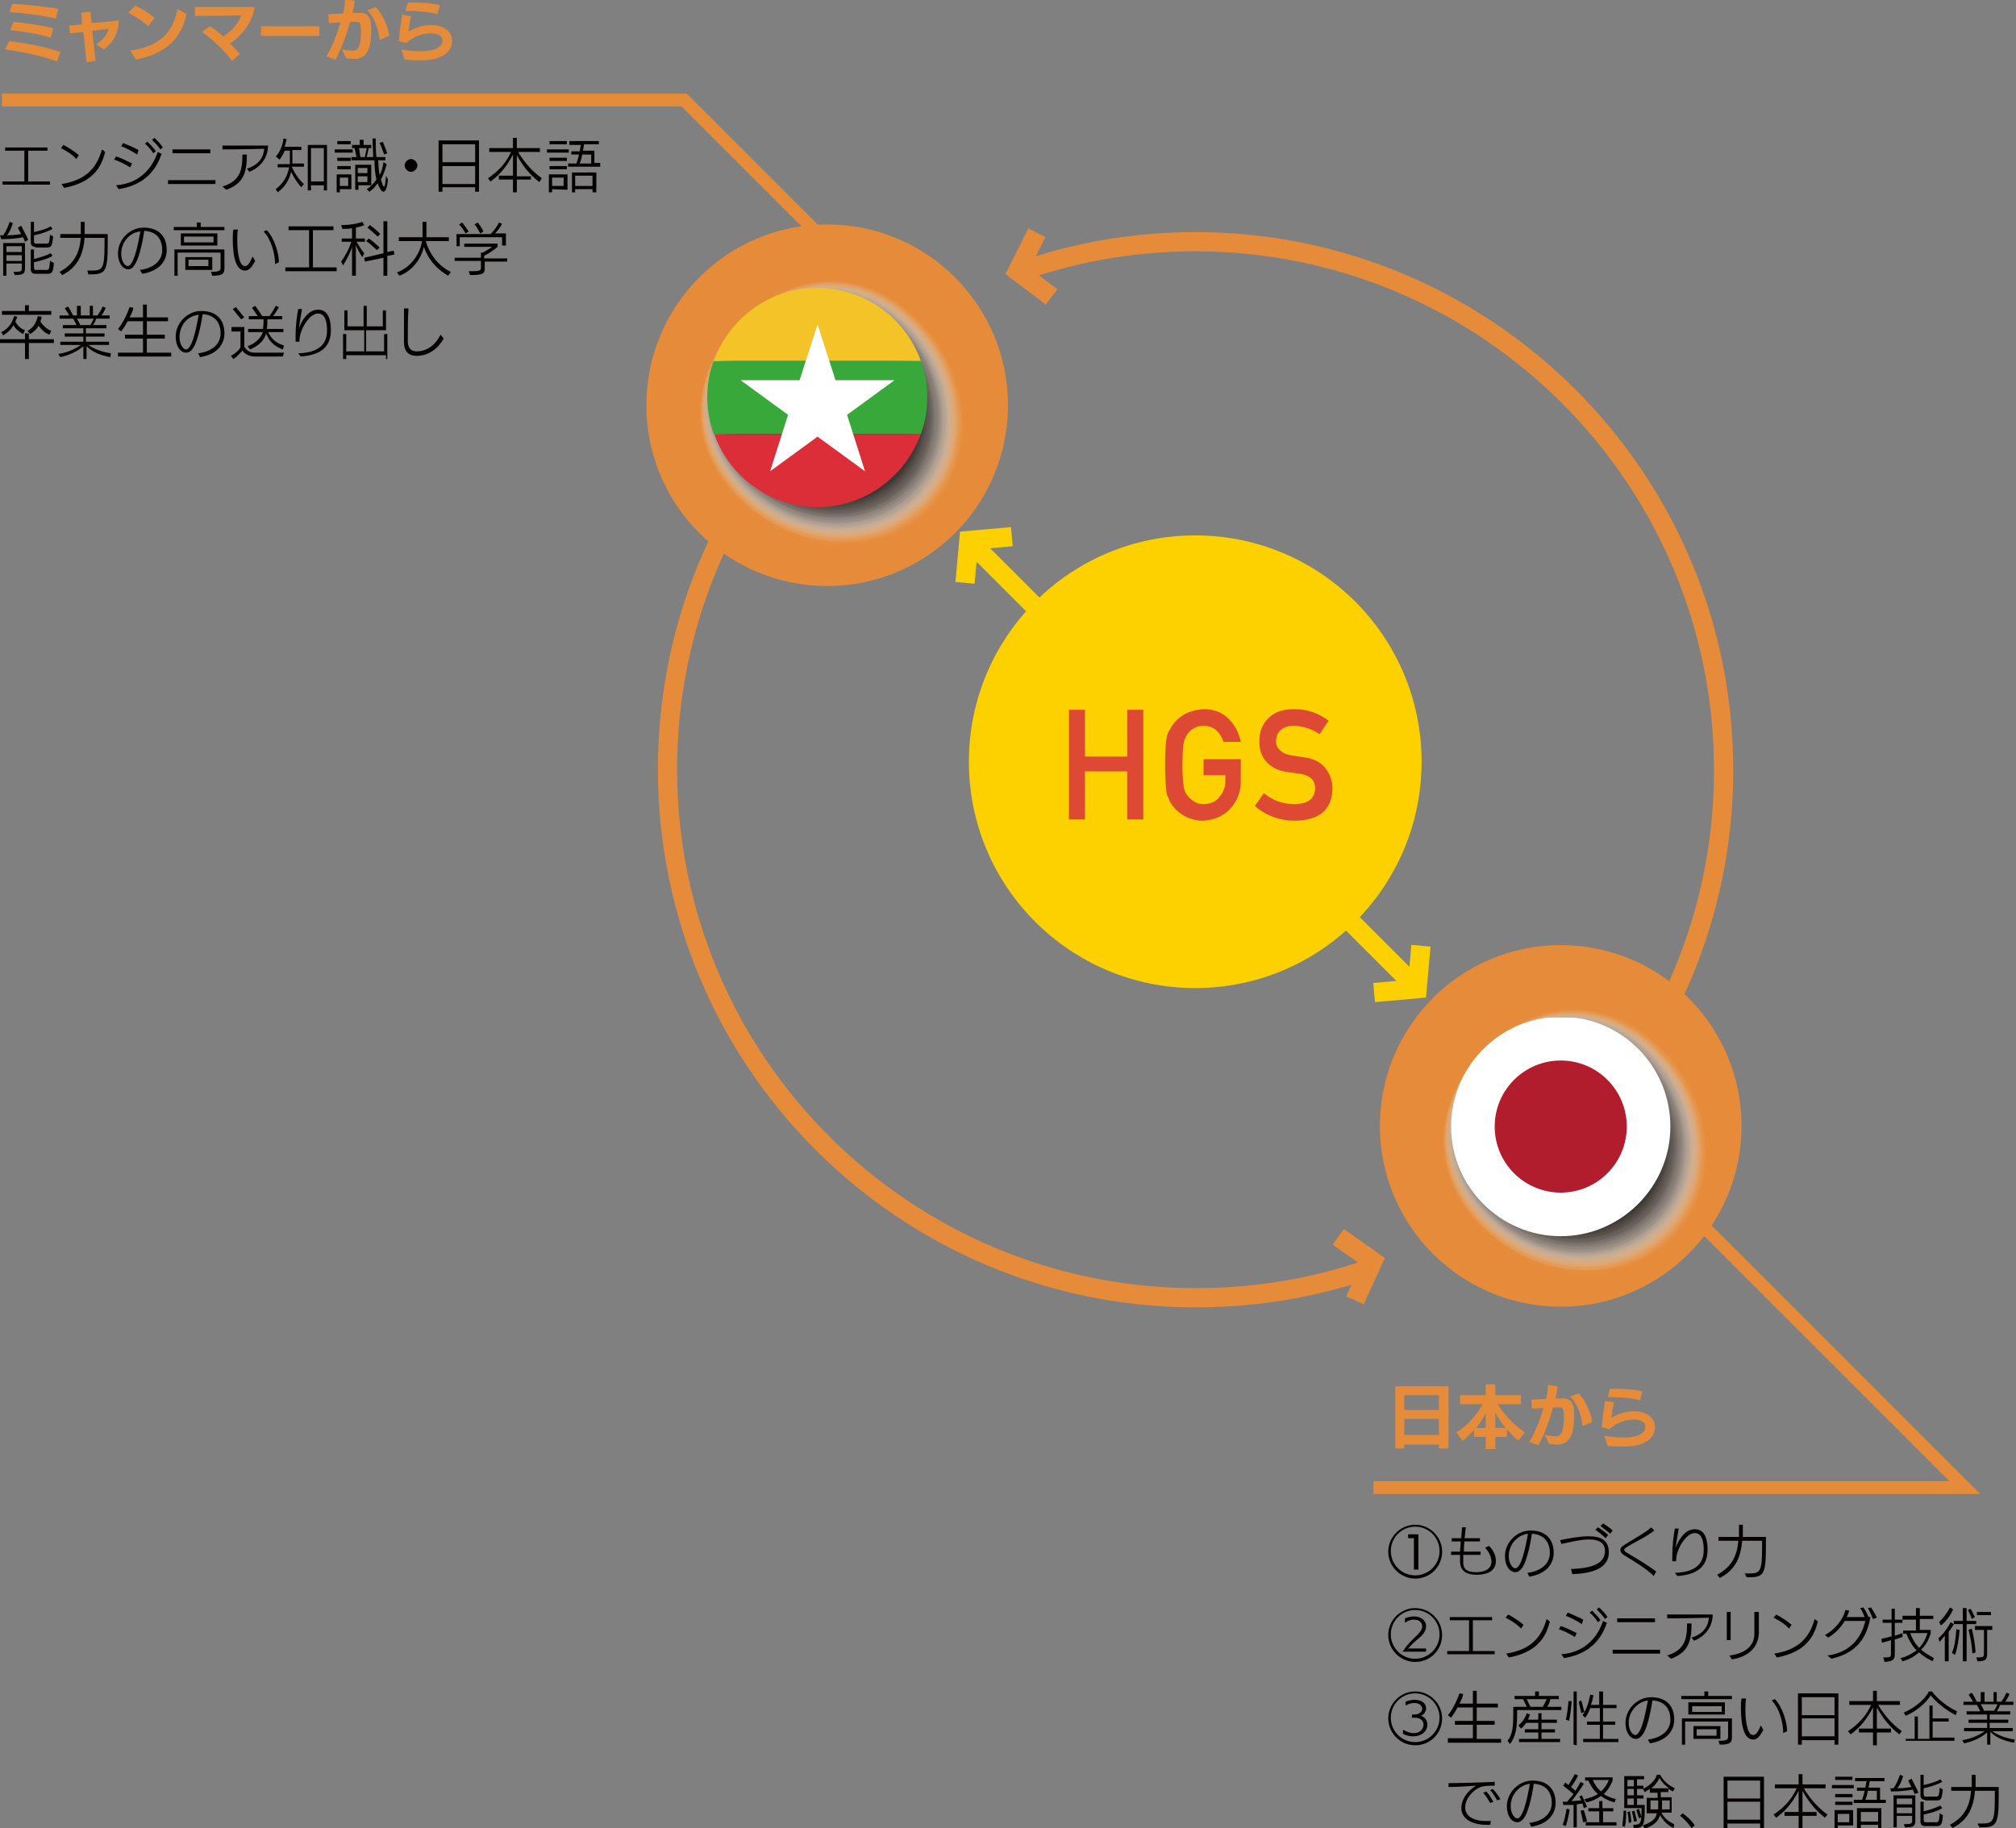 <svg xmlns="http://www.w3.org/2000/svg" xmlns:xlink="http://www.w3.org/1999/xlink" x="0px"
	 y="0px" viewBox="0 0 314.4 285.1" style="enable-background:new 0 0 314.4 285.1;" xml:space="preserve">
<rect x="0" y="0" width="314.4" height="285.1" fill="#808080" stroke="none"/>
<style type="text/css">
	.st0{fill:#E58B39;}
	.st1{fill:#040000;}
	.st2{fill:none;stroke:#E58B39;stroke-width:2;stroke-miterlimit:10;}
	.st3{fill:none;stroke:#FDD000;stroke-width:3;}
	.st4{fill:#FDD000;}
	.st5{fill:none;stroke:#E58B39;stroke-width:3;}
	.st6{fill:#DE4934;}
	.st7{opacity:0;fill:#FFFFFF;}
	.st8{opacity:3.225806e-02;fill:#F6F5F5;}
	.st9{opacity:6.451613e-02;fill:#EBE9E8;}
	.st10{opacity:9.677419e-02;fill:#E1DEDC;}
	.st11{opacity:0.129;fill:#D6D3D0;}
	.st12{opacity:0.161;fill:#CCC8C5;}
	.st13{opacity:0.194;fill:#C2BDBA;}
	.st14{opacity:0.226;fill:#B8B3AF;}
	.st15{opacity:0.258;fill:#AFA8A4;}
	.st16{opacity:0.29;fill:#A59E9A;}
	.st17{opacity:0.323;fill:#9C9590;}
	.st18{opacity:0.355;fill:#938B86;}
	.st19{opacity:0.387;fill:#8A827D;}
	.st20{opacity:0.419;fill:#827974;}
	.st21{opacity:0.452;fill:#79716B;}
	.st22{opacity:0.484;fill:#716863;}
	.st23{opacity:0.516;fill:#69605B;}
	.st24{opacity:0.548;fill:#615953;}
	.st25{opacity:0.581;fill:#59514C;}
	.st26{opacity:0.613;fill:#514A45;}
	.st27{opacity:0.645;fill:#4A433F;}
	.st28{opacity:0.677;fill:#433C38;}
	.st29{opacity:0.71;fill:#3C3632;}
	.st30{opacity:0.742;fill:#35302D;}
	.st31{opacity:0.774;fill:#2E2A27;}
	.st32{opacity:0.806;fill:#282421;}
	.st33{opacity:0.839;fill:#211F1C;}
	.st34{opacity:0.871;fill:#1A1917;}
	.st35{opacity:0.903;fill:#141412;}
	.st36{opacity:0.935;fill:#0E0D0C;}
	.st37{opacity:0.968;fill:#080606;}
	.st38{fill:#FFFFFF;}
	.st39{fill:#B11D2D;}
	.st40{fill:#DB2E38;}
	.st41{fill:#39A83A;}
	.st42{fill:#F3C327;}
</style>
<g>
	<path class="st0" d="M224.4,225.9v-0.6H219v0.6h-1.4v-9.7h8.3v9.7H224.4z M224.4,217.6H219v2.3h5.4V217.6z M224.4,221.3H219v2.5
		h5.4V221.3z"/>
	<path class="st0" d="M236.8,224.7c-0.6-0.5-1.2-1.1-1.8-1.8v1.2h-1.8v1.9h-1.5v-1.9h-1.8v-1.1c-0.6,0.6-1.1,1.2-1.8,1.7l-1-1.3
		c1.7-1,3.3-2.8,4.1-4.4h-3.5v-1.4h4v-1.7h1.5v1.7h4v1.4h-3.6c0.9,1.6,2.7,3.4,4.2,4.4L236.8,224.7z M231.7,220.4
		c-0.4,0.8-0.9,1.6-1.5,2.3h1.5V220.4z M234.8,222.7c-0.6-0.7-1.2-1.6-1.6-2.4v2.4H234.8z"/>
	<path class="st0" d="M240.9,223.8c0.6,0.1,1.2,0.2,1.8,0.2c0.6,0,1.2-0.5,1.2-3c0-1-0.1-1.5-0.6-1.5c-0.4,0-0.8,0-1.1,0
		c-0.6,2.2-1.5,4.6-2.3,5.9l-1.4-0.5c0.9-1.5,1.7-3.5,2.2-5.3c-0.6,0-1.3,0.1-1.8,0.1l-0.1-1.4c0.6,0,1.5-0.1,2.3-0.1
		c0.2-0.8,0.3-1.5,0.3-2.2l1.5,0.2c0,0.6-0.2,1.2-0.3,1.9c0.4,0,0.8,0,1.2,0c1.7,0,1.7,1.6,1.7,2.7c0,1.8-0.2,4.5-2.6,4.5
		c-0.4,0-0.9-0.1-1.3-0.1L240.9,223.8z M246.8,222.4c-0.2-1.8-0.8-3.4-1.9-4.6l1.3-0.5c1,1.1,1.9,2.8,2.1,4.5L246.8,222.4z"/>
	<path class="st0" d="M250.2,223.9c1,0.2,2,0.3,3.1,0.3c1,0,3.3-0.2,3.3-1.7c0-0.8-0.9-1.1-1.8-1.1c-2,0-3.4,1.1-3.8,1.5l-1.2-0.3
		c0.1-1.3,0.3-2.8,0.5-4.1l1.4,0.2c-0.2,0.9-0.3,1.7-0.4,2.4c0.6-0.3,1.9-1,3.5-1c1.6,0,3.3,0.7,3.3,2.5c0,1.9-1.9,3-4.7,3
		c-0.9,0-1.8,0-2.7-0.1L250.2,223.9z M255.8,218.4c-1.6-0.4-3.4-0.5-5.1-0.5l0.4-1.3c1.7,0,3.4,0,5,0.4L255.8,218.4z"/>
	<path class="st1" d="M220.7,246.2c-2.3,0-4.2-1.9-4.2-4.2s1.9-4.2,4.2-4.2s4.2,1.9,4.2,4.2S223.1,246.2,220.7,246.2z M220.7,238.1
		c-2.1,0-3.8,1.7-3.8,3.8s1.7,3.8,3.8,3.8s3.8-1.7,3.8-3.8S222.8,238.1,220.7,238.1z M220.5,244.8v-4.9h-0.9v-0.6h1.6v5.5H220.5z"/>
	<path class="st1" d="M228.2,242.7c0,0.3,0,0.6,0,1c0,1.1,0.7,1.5,2,1.5c0.6,0,2.4-0.1,2.4-1.7c0-0.2-0.1-1.2-1-2.1l0.6-0.3
		c0.6,0.5,1.1,1.5,1.1,2.3c0,2-2,2.2-3,2.2c-2.1,0-2.6-1-2.6-2.1c0-0.3,0-0.7,0-1h-1.4v-0.5h1.4c0-0.5,0.1-1,0.1-1.6h-1.4l0-0.5h1.5
		c0-0.6,0.1-1.2,0.1-1.7l0.6,0c-0.1,0.6-0.1,1.2-0.2,1.7h2.4v0.5h-2.4c-0.1,0.6-0.1,1.1-0.1,1.6h2.6l0,0.5H228.2z"/>
	<path class="st1" d="M238.2,245.3c1.8-0.2,3.5-1.2,3.5-3.1c0-1.8-1-2.9-2.8-3c-0.4,2.7-1,4.6-1.5,5.3c-0.3,0.4-0.6,0.7-1.1,0.7
		c-0.8,0-1.6-0.9-1.6-2.5c0-2.1,1.8-4,4-4c2.2,0,3.6,1.2,3.6,3.5c0,1.4-0.8,3.2-3.8,3.7L238.2,245.3z M235.3,242.7
		c0,1.3,0.7,1.9,1,1.9c1.2,0,1.9-5.2,2-5.4C236.7,239.4,235.3,240.8,235.3,242.7z"/>
	<path class="st1" d="M245,244.7c3.4-0.1,5.3-0.9,5.3-2.8c0-1.5-1.3-1.8-2.5-1.8c-1.3,0-2.9,0.4-4.3,0.7l-0.2-0.6
		c1.5-0.3,3-0.6,4.5-0.6c1.7,0,3.1,0.5,3.1,2.5c0,2.3-2.2,3.3-5.7,3.4L245,244.7z M250.4,239.9c-0.4-0.4-1.1-1-1.6-1.3l0.4-0.4
		c0.5,0.3,1.2,0.8,1.6,1.2L250.4,239.9z M251.1,239.2c-0.4-0.4-1-0.8-1.5-1.2l0.4-0.4c0.5,0.3,1.1,0.7,1.5,1.1L251.1,239.2z"/>
	<path class="st1" d="M257.9,245.8c-1.3-1.3-3.1-2.3-4.7-3.3c-0.3-0.2-0.5-0.5-0.5-0.7c0-0.3,0.1-0.5,0.4-0.7
		c0.4-0.3,1.3-0.8,2.1-1.3c0.8-0.5,1.7-1,2.3-1.6l0.5,0.5c-0.8,0.6-1.6,1.1-2.4,1.5c-2,1.1-2.3,1.3-2.3,1.5c0,0.1,0.1,0.3,0.3,0.4
		c2.4,1.4,3.6,2.2,4.7,3L257.9,245.8z"/>
	<path class="st1" d="M261.2,245.3c4.3-0.1,4.5-2.5,4.5-3.6c0-1.1-0.2-2.6-1.4-2.6c-1.4,0-2.9,2.6-2.9,4.2c0,0.1,0,0.1,0,0.2l-0.6,0
		c0-0.3,0-0.6,0-1c0-1.4,0.2-3.1,0.4-4.1l0.6,0c-0.2,1.2-0.4,2.4-0.5,3c0.5-1.3,1.5-2.9,3-2.9c1.8,0,2,2,2,3.2c0,3-2.1,3.9-4.7,4.1
		L261.2,245.3z"/>
	<path class="st1" d="M272.1,245.4c0.2,0,0.5,0,0.7,0c1.7,0,2-0.3,2-4v-1.1h-3.1c-0.2,2.3-0.9,4.5-3.5,5.8l-0.4-0.5
		c2.4-1.3,3.1-3.1,3.3-5.3H268v-0.6h3.2c0-0.2,0-0.5,0-0.7c0,0,0-0.9,0-1.2h0.6c0,0.3,0,1.2,0,1.2c0,0.3,0,0.5,0,0.7h3.6v1.5
		c0,4.6-0.4,4.8-3,4.8L272.1,245.4z"/>
	<path class="st1" d="M220.7,259.2c-2.3,0-4.2-1.9-4.2-4.2s1.9-4.2,4.2-4.2s4.2,1.9,4.2,4.2S223.1,259.2,220.7,259.2z M220.7,251.1
		c-2.1,0-3.8,1.7-3.8,3.8s1.7,3.8,3.8,3.8s3.8-1.7,3.8-3.8S222.8,251.1,220.7,251.1z M218.7,257.7c0.3-0.6,1-1.4,1.7-2.1
		c0.4-0.4,0.9-0.8,1.2-1.3c0.1-0.2,0.2-0.4,0.2-0.6c0-0.6-0.4-1.1-1.3-1.1c-0.4,0-0.9,0.1-1.4,0.5v-0.7c0.5-0.2,1-0.3,1.4-0.3
		c1.2,0,1.9,0.7,1.9,1.5c0,0.9-0.6,1.5-1.6,2.3c-0.4,0.3-0.9,0.9-1.2,1.2l2.8,0v0.5H218.7z"/>
	<path class="st1" d="M225.7,258v-0.5l3.4,0v-4.8l-3,0v-0.5h6.6v0.5l-3,0v4.8l3.4,0v0.5H225.7z"/>
	<path class="st1" d="M237.2,254c-0.6-0.7-1.6-1.3-2.4-1.7l0.4-0.5c0.6,0.3,1.7,1,2.4,1.6L237.2,254z M234.9,257.9
		c3.8-0.6,5.5-2.5,6.3-5.4l0.5,0.4c-0.5,1.9-1.5,4.7-6.4,5.6L234.9,257.9z"/>
	<path class="st1" d="M245.6,255.3c-0.8-0.5-1.8-1-2.5-1.2l0.3-0.5c0.7,0.2,1.7,0.7,2.5,1.1L245.6,255.3z M250.6,253.1
		c-0.7,2-2.2,4.8-6.7,5.5l-0.4-0.6c3.8-0.3,5.7-2.8,6.5-5.2L250.6,253.1z M246.7,253.3c-0.8-0.5-1.7-1-2.5-1.3l0.3-0.5
		c0.7,0.3,1.7,0.7,2.4,1.1L246.7,253.3z M249.2,253c-0.3-0.5-0.9-1.2-1.3-1.5l0.4-0.3c0.4,0.4,1,1,1.3,1.5L249.2,253z M250.3,252.5
		c-0.3-0.5-0.9-1.1-1.3-1.5l0.4-0.3c0.4,0.4,1,1,1.3,1.5L250.3,252.5z"/>
	<path class="st1" d="M251.5,257.9v-0.6h7.4v0.6H251.5z M252.2,253v-0.6h5.9v0.6H252.2z"/>
	<path class="st1" d="M260,258.2c2.8-0.9,3.1-2.6,3.1-5h0.7c0,2.8-0.5,4.5-3.2,5.5L260,258.2z M263.8,255.4c1.4-0.4,2.6-1.4,2.7-3.1
		c-0.6,0-2.5,0.1-6.5,0.1v-0.6l7.1,0c0,2.1-1.4,3.5-2.9,4.1L263.8,255.4z"/>
	<path class="st1" d="M269.3,255.8v-4.4h0.6v4.4H269.3z M269.7,258.2c3-0.4,3.9-1.9,3.9-3.4c0-0.3,0-0.6,0-0.9c0-0.9,0-1.8,0-2.5
		h0.7c0,2.6,0,3,0,3.3c-0.1,2.3-1.7,3.7-4.2,4.1L269.7,258.2z"/>
	<path class="st1" d="M279,254c-0.6-0.7-1.6-1.3-2.4-1.7l0.4-0.5c0.6,0.3,1.7,1,2.4,1.6L279,254z M276.7,257.9
		c3.8-0.6,5.5-2.5,6.3-5.4l0.5,0.4c-0.5,1.9-1.5,4.7-6.4,5.6L276.7,257.9z"/>
	<path class="st1" d="M285,258.2c3.6-0.5,5.3-2.8,5.9-5.4h-3.2c-0.6,1-1.5,2-2.6,2.6l-0.5-0.4c1.7-0.9,2.9-2.6,3.2-3.9l0.6,0.1
		c-0.1,0.3-0.2,0.6-0.4,1c0.1,0,1.8,0,2.8,0c-0.2-0.5-0.4-1-0.7-1.4l0.5-0.1c0.3,0.4,0.6,1,0.8,1.5h0.3c-0.4,2.2-1.4,5.5-6.1,6.5
		L285,258.2z M292.1,252.5c-0.2-0.5-0.5-1.2-0.8-1.7l0.5-0.1c0.3,0.5,0.7,1.1,0.9,1.6L292.1,252.5z"/>
	<path class="st1" d="M293.7,258.5c1.2,0,1.2-0.1,1.2-0.7v-2c-0.5,0.2-1.1,0.3-1.4,0.4l-0.1-0.6c0.4-0.1,1-0.2,1.6-0.4v-2.1h-1.4
		v-0.5h1.4v-1.7h0.5v1.7h1.2v0.5h-1.2v2c0.5-0.1,0.9-0.3,1.2-0.4v0.6c-0.3,0.1-0.8,0.3-1.2,0.4v2.2c0,0.9-0.2,1.2-1.6,1.3
		L293.7,258.5z M301.4,259.1c-0.8-0.4-1.5-0.8-2.1-1.4c-0.7,0.6-1.5,1.1-2.6,1.4l-0.3-0.5c0.9-0.2,1.8-0.7,2.5-1.2
		c-0.7-0.7-1.2-1.6-1.6-2.6h-0.5v-0.5h2v-1.7h-2.1V252h2.1v-1.2h0.6v1.2h2.1v0.5h-2.1v1.7h1.7v0.5c-0.3,1.1-0.8,1.9-1.5,2.6
		c0.6,0.5,1.3,0.9,2,1.3L301.4,259.1z M297.9,254.7c0.3,0.8,0.7,1.6,1.4,2.3c0.6-0.6,1-1.4,1.3-2.3H297.9z"/>
	<path class="st1" d="M303.3,259.1v-4c-0.3,0.4-0.6,0.7-0.8,1l-0.2-0.6c0.7-0.6,1.4-1.5,1.9-2.5l0.5,0.3c-0.2,0.4-0.5,0.8-0.8,1.2
		v4.6H303.3z M302.4,253c0.5-0.5,1.2-1.3,1.7-2.3l0.5,0.3c-0.4,0.9-1.1,1.9-1.9,2.5L302.4,253z M304.4,257.8
		c0.5-1.1,0.6-2.5,0.7-3.7l0.5,0.1c-0.1,1.3-0.3,2.7-0.7,3.9L304.4,257.8z M306.1,259.1v-5.8h-1.4v-0.5h1.4v-2h0.6v2h1.5v0.5h-1.5
		v5.8H306.1z M307.5,252.5c-0.1-0.4-0.4-1-0.6-1.4l0.4-0.2c0.3,0.4,0.5,1,0.7,1.3L307.5,252.5z M307.6,257.9
		c-0.1-1.5-0.3-2.5-0.6-3.7l0.5-0.2c0.3,1.2,0.5,2.3,0.6,3.7L307.6,257.9z M308.2,258.5c1.2,0,1.2-0.1,1.2-0.7v-3.6H308v-0.6h2.7
		v0.6h-0.8v3.6c0,1-0.2,1.3-1.5,1.3L308.2,258.5z M308.3,251.9v-0.5h2.2v0.5H308.3z"/>
	<path class="st1" d="M220.7,272.2c-2.3,0-4.2-1.9-4.2-4.2s1.9-4.2,4.2-4.2s4.2,1.9,4.2,4.2S223.1,272.2,220.7,272.2z M220.7,264.1
		c-2.1,0-3.8,1.7-3.8,3.8s1.7,3.8,3.8,3.8s3.8-1.7,3.8-3.8S222.8,264.1,220.7,264.1z M218.9,269.8c0.6,0.4,1.2,0.5,1.6,0.5
		c1.1,0,1.5-0.8,1.5-1.3c0-0.6-0.4-1.1-1.4-1.1c0,0-0.2,0-0.4,0v-0.5c0.2,0,0.3,0,0.4,0c0.8,0,1.2-0.5,1.2-0.9
		c0-0.4-0.4-0.9-1.2-0.9c-0.4,0-0.9,0.1-1.4,0.4v-0.6c0.5-0.2,1-0.3,1.4-0.3c1.3,0,1.8,0.7,1.8,1.3c0,0.5-0.3,1-0.8,1.2
		c0.7,0.2,1,0.8,1,1.4c0,1-0.9,1.8-2.2,1.8c-0.5,0-1.1-0.1-1.6-0.4V269.8z"/>
	<path class="st1" d="M225.8,271.7v-0.6h3.9V269h-2.8v-0.6h2.8v-2.1h-2.4c-0.3,0.6-0.7,1.2-1,1.6l-0.5-0.4c0.7-0.8,1.4-2.2,1.8-3.4
		l0.6,0.1c-0.1,0.5-0.3,1-0.6,1.5h2.1v-2h0.6v2h3.3v0.6h-3.3v2.1h2.8v0.6h-2.8v2.2h3.8v0.6H225.8z"/>
	<path class="st1" d="M236.6,266.8v0.5c0,2.1-0.2,3.5-1.1,4.7l-0.4-0.5c0.8-1,0.9-2.2,0.9-4.3v-1h2.1c-0.2-0.4-0.4-0.9-0.6-1.2h-1.3
		v-0.5h3.2v-0.7h0.6v0.7h3.1v0.5h-1.3c-0.1,0.4-0.3,0.9-0.5,1.2h2.2v0.5H236.6z M236.9,271.7v-0.5h3v-1h-2.1v-0.5h2.1v-1H238
		c-0.2,0.3-0.5,0.7-0.8,0.9l-0.4-0.5c0.6-0.5,1.1-1.2,1.3-1.9l0.5,0.2c-0.1,0.3-0.2,0.5-0.3,0.8h1.6v-1h0.5v1h2.4v0.5h-2.4v1h2.1
		v0.5h-2.1v1h2.9v0.5H236.9z M238.1,265c0.2,0.4,0.4,0.9,0.6,1.2h1.9c0.2-0.4,0.5-0.9,0.6-1.2H238.1z"/>
	<path class="st1" d="M244.2,268.2c0.2-0.8,0.3-1.8,0.4-2.7c0-0.1,0-0.2,0-0.2l0.5,0c0,0.1,0,0.1,0,0.2c-0.1,0.9-0.2,2-0.4,2.9
		L244.2,268.2z M245.4,272.1v-8.3h0.5v8.4L245.4,272.1z M246.6,267.2c-0.1-0.6-0.3-1.3-0.4-1.8l0.4-0.2c0.2,0.6,0.3,1.2,0.5,1.8
		L246.6,267.2z M246.9,271.7v-0.5h2.6V269h-2v-0.5h2v-2.1h-1.5c-0.2,0.6-0.5,1.1-0.8,1.5l-0.4-0.4c0.6-0.8,1-2.1,1.2-3.2l0.5,0.1
		c-0.1,0.5-0.2,1-0.4,1.5h1.3v-2.1h0.6v2.1h2.1v0.5h-2.1v2.1h1.9v0.5h-1.9v2.2h2.4v0.5H246.9z"/>
	<path class="st1" d="M257,271.3c1.8-0.2,3.5-1.2,3.5-3.1c0-1.8-1-2.9-2.8-3c-0.4,2.7-1,4.6-1.5,5.3c-0.3,0.4-0.6,0.7-1.1,0.7
		c-0.8,0-1.6-0.9-1.6-2.5c0-2.1,1.8-4,4-4c2.2,0,3.6,1.2,3.6,3.5c0,1.4-0.8,3.2-3.8,3.7L257,271.3z M254,268.7c0,1.3,0.7,1.9,1,1.9
		c1.2,0,1.9-5.2,2-5.4C255.5,265.4,254,266.8,254,268.7z"/>
	<path class="st1" d="M262.2,265v-0.5h3.6v-0.7h0.6v0.7h3.7v0.5H262.2z M269.5,268.5h-6.7v3.6h-0.5V268h7.8v3c0,0.9-0.5,1.1-1.9,1.1
		l-0.2-0.6c1.3,0,1.5-0.2,1.5-0.6V268.5z M263.3,267.4v-1.9h5.7v1.9H263.3z M268.5,266.1h-4.6v0.9h4.6V266.1z M264.1,271.2v-2h4.2v2
		H264.1z M267.7,269.7h-3.1v1h3.1V269.7z"/>
	<path class="st1" d="M275,269.8c-0.5,0.9-0.9,1.5-1.6,1.5c-1.3,0-1.9-1.9-1.9-4.9c0-0.5,0-1,0.1-1.5l0.7,0
		c-0.1,0.5-0.1,1.2-0.1,1.9c0,0.6,0.1,3.8,1.2,3.8c0.5,0,0.8-0.6,1.2-1.5L275,269.8z M278.1,270.3c0-1.6-0.6-3.9-1.8-5.1l0.5-0.2
		c1.1,1.1,1.9,3.5,1.9,5L278.1,270.3z"/>
	<path class="st1" d="M286.1,272.1v-0.7H281v0.7h-0.6v-8h6.3v8H286.1z M286.1,264.7H281v2.8h5.1V264.7z M286.1,268H281v2.8h5.1V268z
		"/>
	<path class="st1" d="M296.2,270.5c-1.5-1.2-2.5-2.4-3.5-4.2v3.3h2.2v0.6h-2.2v2h-0.6v-2h-2.2v-0.6h2.2v-3.3c-1,1.9-2,3.1-3.5,4.2
		l-0.4-0.5c1.5-1,2.8-2.3,3.6-4.1h-3.4v-0.6h3.7v-1.6h0.6v1.6h3.6v0.6h-3.4c1.1,1.8,2.3,3.1,3.7,4.1L296.2,270.5z"/>
	<path class="st1" d="M305,267.5c-1.9-1-3.3-2.3-3.9-3.1c-0.5,0.9-2,2.4-3.9,3.2l-0.3-0.5c2.1-0.9,3.5-2.4,3.9-3.3h0.5
		c0.5,0.7,1.8,2.1,3.9,3.1L305,267.5z M297.2,271.7v-0.5h1.4v-3.5h0.5v3.5h1.8V266h0.5v2h2.5v0.5h-2.5v2.5h3.4v0.5H297.2z"/>
	<path class="st1" d="M314.1,271.8c-1.6-0.3-2.8-0.8-3.7-1.7v2h-0.5v-1.9c-0.9,0.8-2.2,1.4-3.6,1.7l-0.3-0.5
		c1.4-0.2,2.7-0.8,3.5-1.4h-3.2v-0.5h3.6v-0.8H307v-0.5h2.9v-0.8h-3.2v-0.5h2.1c-0.1-0.3-0.3-0.7-0.5-1h-2.1v-0.5h1.5
		c-0.2-0.4-0.5-0.8-0.7-1.1l0.5-0.3c0.3,0.4,0.6,1,0.8,1.4h0.6v-1.5h0.6v1.5h1.4v-1.5h0.5v1.5h0.7c0.3-0.4,0.6-0.9,0.8-1.4l0.5,0.2
		c-0.2,0.4-0.4,0.9-0.7,1.2h1.3v0.5h-2.1c-0.1,0.4-0.3,0.7-0.5,1h2.1v0.5h-3.2v0.8h2.9v0.5h-2.9v0.8h3.6v0.5h-3.2
		c0.8,0.6,2.1,1.1,3.5,1.3L314.1,271.8z M308.9,265.8c0.2,0.3,0.4,0.7,0.5,1h1.6c0.2-0.3,0.4-0.7,0.5-1H308.9z"/>
	<path class="st1" d="M232.4,284.6c-0.2,0-0.4,0-0.6,0c-2,0-3.9-0.8-3.9-2.6c0-1.5,1.1-2.8,2.3-3.5c-1.2,0.1-3.1,0.2-4.3,0.2l0-0.6
		c1.6,0,5.3-0.1,7.2-0.2l0,0.6h-0.6c-0.7,0-1.2,0.1-1.6,0.2c-1.2,0.5-2.4,1.8-2.4,3.2c0,1.3,1.2,2.1,3.2,2.1c0.3,0,0.5,0,0.8,0
		L232.4,284.6z M232.4,281.2c-0.3-0.5-0.7-1.2-1.1-1.6l0.5-0.2c0.4,0.4,0.8,1.1,1.1,1.6L232.4,281.2z M233.5,280.8
		c-0.3-0.5-0.7-1.2-1.1-1.6l0.4-0.2c0.4,0.4,0.9,1.1,1.2,1.6L233.5,280.8z"/>
	<path class="st1" d="M238.5,284.3c1.8-0.2,3.5-1.2,3.5-3.1c0-1.8-1-2.9-2.8-3c-0.4,2.7-1,4.6-1.5,5.3c-0.3,0.4-0.6,0.7-1.1,0.7
		c-0.8,0-1.6-0.9-1.6-2.5c0-2.1,1.8-4,4-4c2.2,0,3.6,1.2,3.6,3.5c0,1.4-0.8,3.2-3.8,3.7L238.5,284.3z M235.6,281.7
		c0,1.3,0.7,1.9,1,1.9c1.2,0,1.9-5.2,2-5.4C237,278.4,235.6,279.8,235.6,281.7z"/>
	<path class="st1" d="M245.4,285.1v-3.6c-0.5,0-1,0-1.4,0h-0.2l-0.1-0.5c0.2,0,0.4,0,0.7,0c0.3-0.4,0.7-0.8,1-1.2
		c-0.5-0.4-1.1-0.9-1.6-1.3l0.3-0.5c0.1,0.1,0.3,0.2,0.5,0.4c0.3-0.5,0.8-1.3,1-1.7l0.5,0.2c-0.2,0.5-0.7,1.3-1.1,1.8l0.7,0.6
		c0.3-0.5,0.6-1,0.8-1.4l0.5,0.3c-0.4,0.7-1.3,1.9-1.9,2.7c0.5,0,1.1-0.1,1.5-0.1c-0.1-0.2-0.2-0.4-0.3-0.6l0.4-0.2
		c0.3,0.6,0.6,1.3,0.8,1.8l-0.5,0.2c-0.1-0.2-0.1-0.5-0.2-0.7c-0.3,0-0.6,0.1-0.9,0.1v3.6H245.4z M243.7,284.6
		c0.3-0.7,0.5-1.8,0.6-2.5l0.5,0.1c-0.1,0.7-0.4,2-0.6,2.6L243.7,284.6z M246.9,284.2c-0.1-0.4-0.3-1.3-0.4-1.8l0.5-0.1
		c0.1,0.4,0.4,1.2,0.5,1.8L246.9,284.2z M251.8,281.1c-0.8-0.2-1.5-0.5-2.1-1c-0.6,0.4-1.3,0.8-2.3,1l-0.3-0.5
		c0.8-0.2,1.5-0.4,2.1-0.8c-0.6-0.5-1.1-1.2-1.5-2.1h-0.5v-0.5h4.3v0.5c-0.3,0.7-0.7,1.5-1.4,2.1c0.6,0.4,1.2,0.6,1.9,0.8
		L251.8,281.1z M247.3,284.7v-0.5h2.1v-1.7h-1.7V282h1.7v-1.1h0.5v1.1h1.7v0.5H250v1.7h2.1v0.5L247.3,284.7z M248.4,277.6
		c0.3,0.7,0.7,1.3,1.3,1.8c0.5-0.5,0.9-1,1.2-1.8H248.4z"/>
	<path class="st1" d="M253,284.8c0.1-0.8,0.2-1.8,0.2-2.4l0.4,0h0c0,0.8,0,1.7-0.2,2.5L253,284.8z M254.7,284.6
		c1.2,0,1.3-0.2,1.3-2.6h-2.7v-5h3.1v0.5h-1.1v1h1v0.5h-1v1h1v0.5h-1v1h1.2v0.4c0,2.9-0.2,3.2-1.7,3.2L254.7,284.6z M254.8,277.6h-1
		v1h1V277.6z M254.8,279h-1v1h1V279z M254.8,280.5h-1v1h1V280.5z M254,284.3c0-0.5-0.1-1.3-0.2-1.7l0.4-0.1c0.1,0.5,0.2,1.2,0.2,1.7
		L254,284.3z M254.8,284.1c0-0.4-0.2-1.1-0.3-1.6l0.4-0.1c0.1,0.5,0.3,1.2,0.4,1.6L254.8,284.1z M255.6,283.6
		c-0.1-0.4-0.3-0.9-0.4-1.3l0.4-0.2c0.1,0.4,0.3,0.9,0.4,1.3L255.6,283.6z M261,285.1c-0.9-0.4-1.6-1.1-2.1-2
		c-0.3,0.9-0.9,1.6-2.4,2.1l-0.3-0.5c1.4-0.5,2-1,2.2-1.9h-1.6v-2.4h1.7v-0.8h-1.2V279c-0.3,0.2-0.5,0.3-0.8,0.5l-0.3-0.5
		c0.9-0.4,1.9-1.2,2.2-2.2h0.5c0.5,0.9,1.2,1.6,2.3,2.1l-0.3,0.5c-0.2-0.1-0.5-0.3-0.7-0.4v0.5h-1.2v0.8h1.7v2.4h-1.6
		c0.4,0.8,1.1,1.4,2,1.8L261,285.1z M258.6,282.2c0-0.2,0-0.3,0-1.4h-1.2v1.4H258.6z M260.3,278.9c-0.6-0.4-1.1-0.9-1.5-1.6
		c-0.3,0.6-0.7,1.2-1.3,1.6H260.3z M260.4,280.8h-1.2c0,0.4,0,1,0,1.4h1.2V280.8z"/>
	<path class="st1" d="M263.8,285.1c-0.5-0.7-1.2-1.5-1.8-1.9l0.4-0.4c0.6,0.4,1.4,1.1,1.9,1.9L263.8,285.1z"/>
	<path class="st1" d="M274.5,285.1v-0.7h-5.1v0.7h-0.6v-8h6.3v8H274.5z M274.5,277.7h-5.1v2.8h5.1V277.7z M274.5,281h-5.1v2.8h5.1
		V281z"/>
	<path class="st1" d="M284.6,283.5c-1.5-1.2-2.5-2.4-3.5-4.2v3.3h2.2v0.6h-2.2v2h-0.6v-2h-2.2v-0.6h2.2v-3.3c-1,1.9-2,3.1-3.5,4.2
		l-0.4-0.5c1.5-1,2.8-2.3,3.6-4.1h-3.4v-0.6h3.7v-1.6h0.6v1.6h3.6v0.6h-3.4c1.1,1.8,2.3,3.1,3.7,4.1L284.6,283.5z"/>
	<path class="st1" d="M285.7,278.9v-0.5h3.4v0.5H285.7z M286.6,284.7v0.4h-0.5v-2.8h2.9v2.4L286.6,284.7z M286.2,277.6v-0.5h2.7v0.5
		H286.2z M286.2,280.3v-0.5h2.7v0.5H286.2z M286.2,281.6V281h2.7v0.5H286.2z M288.4,282.9h-1.8v1.3h1.8V282.9z M289.1,281.2v-0.5
		h1.3c0.1-0.4,0.3-0.9,0.4-1.4h-1.2v-0.5h1.3c0.1-0.4,0.1-0.7,0.2-1h-1.8v-0.5h4.6v0.5h-2.3c-0.1,0.3-0.1,0.7-0.2,1h1.8v1.9h0.9v0.5
		H289.1z M292.9,285.1v-0.5h-2.7v0.5h-0.6V282h3.8v3.1H292.9z M292.9,282.6h-2.7v1.5h2.7V282.6z M292.7,279.3h-1.4
		c-0.1,0.5-0.2,1-0.4,1.4h1.8V279.3z"/>
	<path class="st1" d="M298.6,279.8c-0.1-0.2-0.2-0.5-0.3-0.7c-0.9,0.2-2.2,0.3-3.4,0.3l-0.1-0.5c0.2,0,0.4,0,0.5,0
		c0.5-0.7,0.8-1.5,1-2.1l0.5,0.2c-0.2,0.7-0.5,1.4-0.9,1.9c0.8,0,1.6-0.1,2.2-0.2c-0.2-0.4-0.4-0.7-0.5-1l0.5-0.3
		c0.3,0.6,0.8,1.5,1.1,2.2L298.6,279.8z M296.9,284.5c1.3,0,1.3-0.1,1.3-0.6v-0.7h-2.4v1.8h-0.5V280h3.4v3.8c0,0.9-0.1,1.2-1.6,1.2
		L296.9,284.5z M298.2,280.5h-2.4v0.9h2.4V280.5z M298.2,281.9h-2.4v0.9h2.4V281.9z M300.2,280.7c-0.4,0-0.7-0.2-0.7-0.7v-3.2h0.5
		v1.6c0.9-0.2,2-0.5,2.6-0.9l0.3,0.4c-0.7,0.4-1.9,0.8-2.9,1v0.9c0,0.3,0.1,0.4,0.3,0.4h1.6c0.4,0,0.5,0,0.6-1.4l0.5,0.3
		c-0.2,1.4-0.2,1.7-1,1.7H300.2z M300.2,284.8c-0.4,0-0.7-0.2-0.7-0.7V281h0.5v1.5c0.8-0.2,1.8-0.5,2.6-0.9l0.3,0.4
		c-0.8,0.5-2,0.8-2.9,1v0.8c0,0.3,0.1,0.4,0.3,0.4h1.6c0.4,0,0.5,0,0.6-1.4l0.5,0.3c-0.1,1.5-0.3,1.7-1,1.7H300.2z"/>
	<path class="st1" d="M308.4,284.4c0.2,0,0.5,0,0.7,0c1.7,0,2-0.3,2-4v-1.1h-3.1c-0.2,2.3-0.9,4.5-3.5,5.8l-0.4-0.5
		c2.4-1.3,3.1-3.1,3.3-5.3h-3.1v-0.6h3.2c0-0.2,0-0.5,0-0.7c0,0,0-0.9,0-1.2h0.6c0,0.3,0,1.2,0,1.2c0,0.3,0,0.5,0,0.7h3.6v1.5
		c0,4.6-0.4,4.8-3,4.8L308.4,284.4z"/>
</g>
<polyline class="st2" points="265.5,191.1 306.4,232 214.2,232 "/>
<g>
	<path class="st0" d="M8.9,9.6C6.6,8.7,3.4,8.1,0.8,7.7l0.6-1.3c2.4,0.3,5.3,0.8,8,1.7L8.9,9.6z M8.7,2.9C6.6,2.4,3.6,2,1.5,1.9
		l0.4-1.3c2,0.1,5.2,0.4,7.2,0.8L8.7,2.9z M7.9,5.9c-1.7-0.6-4.5-1-6.3-1.2l0.5-1.3c1.7,0.2,4.3,0.5,6.2,1L7.9,5.9z"/>
	<path class="st0" d="M13.5,9.7L13,5l-2.1,0.2l-0.1-1.2l2-0.2L12.7,2l1.4-0.2l0.2,1.8l4.2-0.4c0,2-0.9,3.5-2.3,4.5L15,6.9
		c1-0.6,1.8-1.6,1.9-2.4l-2.5,0.3l0.5,4.7L13.5,9.7z"/>
	<path class="st0" d="M23.1,4.1C22.2,3.2,20.8,2.4,20,2l1.1-1.1c0.7,0.3,2.2,1.1,3,1.9L23.1,4.1z M20.3,7.9c4.7-0.7,6.6-2.8,7.4-6.5
		l1.4,0.8c-0.6,2.5-1.9,5.9-7.9,7.1L20.3,7.9z"/>
	<path class="st0" d="M36.2,9.5C34.8,7.7,33,6,31.5,5l1.2-0.9c0.6,0.3,1.4,0.9,2.1,1.6c1.5-1,2.5-2.2,2.8-3.3l-7.2,0.1V1.1h9.3
		c-0.3,2.5-2.1,4.5-3.8,5.7c0.6,0.6,1.1,1.2,1.5,1.6L36.2,9.5z"/>
	<path class="st0" d="M40.7,5.5V4.1h9.1v1.5H40.7z"/>
	<path class="st0" d="M53.3,7.7c0.6,0.1,1.2,0.2,1.8,0.2c0.6,0,1.2-0.5,1.2-3c0-1-0.1-1.5-0.6-1.5c-0.4,0-0.8,0-1.1,0
		C54,5.6,53.1,8,52.3,9.3l-1.4-0.5c0.9-1.5,1.7-3.5,2.2-5.3c-0.6,0-1.3,0.1-1.8,0.1l-0.1-1.4c0.6,0,1.5-0.1,2.3-0.1
		c0.2-0.8,0.3-1.5,0.3-2.2l1.5,0.2c0,0.6-0.2,1.2-0.3,1.9c0.4,0,0.8,0,1.2,0c1.7,0,1.7,1.6,1.7,2.7c0,1.8-0.2,4.5-2.6,4.5
		c-0.4,0-0.9-0.1-1.3-0.1L53.3,7.7z M59.2,6.2c-0.2-1.8-0.8-3.4-1.9-4.6l1.3-0.5c1,1.1,1.9,2.8,2.1,4.5L59.2,6.2z"/>
	<path class="st0" d="M62.6,7.7c1,0.2,2,0.3,3.1,0.3c1,0,3.3-0.2,3.3-1.7c0-0.8-0.9-1.1-1.8-1.1c-2,0-3.4,1.1-3.8,1.5l-1.2-0.3
		c0.1-1.3,0.3-2.8,0.5-4.1l1.4,0.2c-0.2,0.9-0.3,1.7-0.4,2.4c0.6-0.3,1.9-1,3.5-1c1.6,0,3.3,0.7,3.3,2.5c0,1.9-1.9,3-4.7,3
		c-0.9,0-1.8,0-2.7-0.1L62.6,7.7z M68.2,2.2c-1.6-0.4-3.4-0.5-5-0.5l0.4-1.3c1.7,0,3.4,0,5,0.4L68.2,2.2z"/>
	<path class="st1" d="M0.4,28.8v-0.5l3.4,0v-4.8l-3,0V23h6.6v0.5l-3,0v4.8l3.4,0v0.5H0.4z"/>
	<path class="st1" d="M11.9,24.8c-0.6-0.7-1.6-1.3-2.4-1.7l0.4-0.5c0.6,0.3,1.7,1,2.4,1.6L11.9,24.8z M9.6,28.7
		c3.8-0.6,5.5-2.5,6.3-5.4l0.5,0.4c-0.5,1.9-1.5,4.7-6.4,5.6L9.6,28.7z"/>
	<path class="st1" d="M20.3,26.1c-0.8-0.5-1.8-1-2.5-1.2l0.3-0.5c0.7,0.2,1.7,0.7,2.5,1.1L20.3,26.1z M25.2,24
		c-0.7,2-2.2,4.8-6.7,5.5l-0.4-0.6c3.8-0.3,5.7-2.8,6.5-5.2L25.2,24z M21.4,24.1c-0.8-0.5-1.7-1-2.5-1.3l0.3-0.5
		c0.7,0.3,1.7,0.7,2.4,1.1L21.4,24.1z M23.9,23.9c-0.3-0.5-0.9-1.2-1.3-1.5l0.4-0.3c0.4,0.4,1,1,1.3,1.5L23.9,23.9z M25,23.3
		c-0.3-0.5-0.9-1.1-1.3-1.5l0.4-0.3c0.4,0.4,1,1,1.3,1.5L25,23.3z"/>
	<path class="st1" d="M26.2,28.7v-0.6h7.4v0.6H26.2z M26.9,23.9v-0.6h5.9v0.6H26.9z"/>
	<path class="st1" d="M34.7,29.1c2.8-0.9,3.1-2.6,3.1-5h0.7c0,2.8-0.5,4.5-3.2,5.5L34.7,29.1z M38.5,26.3c1.4-0.4,2.6-1.4,2.7-3.1
		c-0.6,0-2.5,0.1-6.5,0.1v-0.6l7.1,0c0,2.1-1.4,3.5-2.9,4.1L38.5,26.3z"/>
	<path class="st1" d="M47,29.2c-0.7-0.7-1.2-1.6-1.6-2.4c-0.3,1.3-1,2.4-2.1,3.2L43,29.5c1.2-0.9,1.8-2,2.1-3.4h-1.8v-0.5h1.9
		c0-0.2,0-0.5,0-0.7v-1.4h-0.8c-0.2,0.5-0.5,1-0.8,1.4L43,24.4c0.7-0.7,1.1-1.8,1.2-2.8l0.5,0.1c-0.1,0.4-0.2,0.8-0.3,1.2h2.6v0.5
		h-1.4v1.4c0,0.2,0,0.5,0,0.7h1.8V26h-1.9l0,0c0.5,1.1,1.1,2,1.9,2.7L47,29.2z M50.5,29.7v-0.8h-2v0.8h-0.5v-7.1H51v7.1H50.5z
		 M50.5,23.1h-2v5.2h2V23.1z"/>
	<path class="st1" d="M52.2,23.8v-0.5H55v0.5H52.2z M53,29.6V30h-0.5v-2.8h2.3v2.3H53z M52.6,22.5V22h2.1v0.5H52.6z M52.6,25.1v-0.5
		h2.1v0.5H52.6z M52.6,26.4v-0.5h2.1v0.5H52.6z M54.2,27.7H53V29h1.3V27.7z M60.5,28c-0.1,1.3-0.4,1.9-0.7,1.9
		c-0.3,0-0.6-0.5-0.9-1.3c-0.4,0.5-0.8,1-1.3,1.3l-0.4-0.4c0.6-0.4,1.1-0.9,1.5-1.5c-0.2-0.9-0.3-2-0.3-3h-3.6v-0.5h0.8l-0.3-1.4
		h-0.4v-0.5h1.2v-0.8h0.6v0.8h1.2v0.5h-0.4l-0.3,1.4h1c0-0.9-0.1-1.8-0.1-2.9l0.5,0c0,1,0,2.1,0.1,2.9h1.4V25H59
		c0,0.9,0.1,1.7,0.2,2.3c0.3-0.5,0.5-1.2,0.6-2l0.5,0.3c-0.2,0.8-0.5,1.7-0.9,2.4c0.2,0.6,0.3,1.1,0.5,1.1c0.1,0,0.2-0.4,0.3-1.7
		L60.5,28z M55.9,28.9v0.7h-0.5v-3.9h2.5v3.2H55.9z M57.3,26.2h-1.5V27h1.5V26.2z M57.3,27.5h-1.5v0.9h1.5V27.5z M57.2,23.1H56
		l0.2,1.4h0.7L57.2,23.1z M59.9,24.1c-0.2-0.6-0.5-1.4-0.7-1.8l0.5-0.2c0.2,0.5,0.5,1.3,0.7,1.8L59.9,24.1z"/>
	<path class="st1" d="M64.1,26.8c-0.5,0-1-0.5-1-1c0-0.5,0.5-1,1-1c0.5,0,1,0.5,1,1C65.1,26.3,64.6,26.8,64.1,26.8z"/>
	<path class="st1" d="M74.1,29.9v-0.7h-5.1v0.7h-0.6v-8h6.3v8H74.1z M74.1,22.5h-5.1v2.8h5.1V22.5z M74.1,25.9h-5.1v2.8h5.1V25.9z"
		/>
	<path class="st1" d="M84.1,28.4c-1.5-1.2-2.5-2.4-3.5-4.2v3.3h2.2V28h-2.2v2H80v-2h-2.2v-0.6H80v-3.3c-1,1.9-2,3.1-3.5,4.2
		l-0.4-0.5c1.5-1,2.8-2.3,3.6-4.1h-3.4v-0.6H80v-1.6h0.6v1.6h3.6v0.6h-3.4c1.1,1.8,2.3,3.1,3.7,4.1L84.1,28.4z"/>
	<path class="st1" d="M85.3,23.8v-0.5h3.4v0.5H85.3z M86.1,29.5V30h-0.5v-2.8h2.9v2.4L86.1,29.5z M85.7,22.5v-0.5h2.7v0.5H85.7z
		 M85.7,25.1v-0.5h2.7v0.5H85.7z M85.7,26.4v-0.5h2.7v0.5H85.7z M87.9,27.7h-1.8V29h1.8V27.7z M88.6,26v-0.5h1.3
		c0.1-0.4,0.3-0.9,0.4-1.4h-1.2v-0.5h1.3c0.1-0.4,0.1-0.7,0.2-1h-1.8V22h4.6v0.5h-2.3c-0.1,0.3-0.1,0.7-0.2,1h1.8v1.9h0.9V26H88.6z
		 M92.4,30v-0.5h-2.7V30h-0.5v-3.1H93V30H92.4z M92.4,27.4h-2.7V29h2.7V27.4z M92.2,24.1h-1.4c-0.1,0.5-0.2,1-0.4,1.4h1.8V24.1z"/>
	<path class="st1" d="M3.9,37.7c-0.1-0.2-0.2-0.5-0.3-0.7c-0.9,0.2-2.2,0.3-3.4,0.3L0,36.7c0.2,0,0.4,0,0.5,0c0.5-0.7,0.8-1.5,1-2.1
		l0.5,0.2c-0.2,0.7-0.5,1.4-0.9,1.9c0.8,0,1.6-0.1,2.2-0.2c-0.2-0.4-0.4-0.7-0.5-1l0.5-0.3c0.3,0.6,0.8,1.5,1.1,2.2L3.9,37.7z
		 M2.1,42.4c1.3,0,1.3-0.1,1.3-0.6v-0.7H1V43H0.5v-5.1h3.4v3.8c0,0.9-0.1,1.2-1.6,1.2L2.1,42.4z M3.4,38.4H1v0.9h2.4V38.4z
		 M3.4,39.8H1v0.9h2.4V39.8z M5.5,38.5c-0.4,0-0.7-0.2-0.7-0.7v-3.2h0.5v1.6c0.9-0.2,2-0.5,2.6-0.9l0.3,0.4c-0.7,0.4-1.9,0.8-2.9,1
		v0.9c0,0.3,0.1,0.4,0.3,0.4h1.6c0.4,0,0.5,0,0.6-1.4l0.5,0.3c-0.2,1.4-0.2,1.7-1,1.7H5.5z M5.5,42.7c-0.4,0-0.7-0.2-0.7-0.7v-3.1
		h0.5v1.5c0.8-0.2,1.8-0.5,2.6-0.9l0.3,0.4c-0.8,0.5-2,0.8-2.9,1v0.8c0,0.3,0.1,0.4,0.3,0.4h1.6c0.4,0,0.5,0,0.6-1.4L8.4,41
		c-0.1,1.5-0.3,1.7-1,1.7H5.5z"/>
	<path class="st1" d="M13.6,42.2c0.2,0,0.5,0,0.7,0c1.7,0,2-0.3,2-4v-1.1h-3.1c-0.2,2.3-0.9,4.5-3.5,5.8l-0.4-0.5
		c2.4-1.3,3.1-3.1,3.3-5.3H9.4v-0.6h3.2c0-0.2,0-0.5,0-0.7c0,0,0-0.9,0-1.2h0.6c0,0.3,0,1.2,0,1.2c0,0.3,0,0.5,0,0.7h3.6V38
		c0,4.6-0.4,4.8-3,4.8L13.6,42.2z"/>
	<path class="st1" d="M21.8,42.1c1.8-0.2,3.5-1.2,3.5-3.1c0-1.8-1-2.9-2.8-3c-0.4,2.7-1,4.6-1.5,5.3C20.7,41.8,20.4,42,20,42
		c-0.8,0-1.6-0.9-1.6-2.5c0-2.1,1.8-4,4-4c2.2,0,3.6,1.2,3.6,3.5c0,1.4-0.8,3.2-3.8,3.7L21.8,42.1z M18.9,39.6c0,1.3,0.7,1.9,1,1.9
		c1.2,0,1.9-5.2,2-5.4C20.4,36.2,18.9,37.6,18.9,39.6z"/>
	<path class="st1" d="M27.1,35.9v-0.5h3.6v-0.7h0.6v0.7H35v0.5H27.1z M34.4,39.4h-6.7V43h-0.5v-4.1h7.8v3c0,0.9-0.5,1.1-1.9,1.1
		l-0.2-0.6c1.3,0,1.5-0.2,1.5-0.6V39.4z M28.2,38.3v-1.9h5.7v1.9H28.2z M33.3,36.9h-4.6v0.9h4.6V36.9z M28.9,42.1v-2h4.2v2H28.9z
		 M32.5,40.5h-3.1v1h3.1V40.5z"/>
	<path class="st1" d="M39.8,40.7c-0.5,0.9-0.9,1.5-1.6,1.5c-1.3,0-1.9-1.9-1.9-4.9c0-0.5,0-1,0.1-1.5l0.7,0
		c-0.1,0.5-0.1,1.2-0.1,1.9c0,0.6,0.1,3.8,1.2,3.8c0.5,0,0.8-0.6,1.2-1.5L39.8,40.7z M42.9,41.2c0-1.6-0.6-3.9-1.8-5.1l0.5-0.2
		c1.1,1.1,1.9,3.5,1.9,5L42.9,41.2z"/>
	<path class="st1" d="M44.5,42.3v-0.6h3.7v-5.8h-3.2v-0.6H52v0.6h-3.2v5.8h3.7v0.6L44.5,42.3z"/>
	<path class="st1" d="M54.9,43v-4.5c-0.3,1-0.8,1.9-1.4,2.9l-0.3-0.6c0.7-1,1.2-1.9,1.6-3.1h-1.5v-0.5h1.6v-1.6
		c-0.5,0.1-1,0.1-1.5,0.1l-0.2-0.6h0.2c1.1,0,2.3-0.2,3.1-0.5l0.3,0.5c-0.4,0.2-0.8,0.3-1.3,0.4v1.7h1.4v0.5h-1.3
		c0.4,0.7,0.8,1.3,1.2,1.8l-0.3,0.6c-0.4-0.6-0.8-1.3-1-1.9V43H54.9z M59.8,43v-2.8l-2.9,0.6l-0.1-0.6l3-0.7v-5h0.6v4.8l1-0.2
		l0.1,0.6l-1.1,0.2V43H59.8z M58.8,39c-0.5-0.4-1.2-1.1-1.7-1.4l0.4-0.4c0.5,0.3,1.3,1,1.7,1.4L58.8,39z M58.9,36.9
		c-0.4-0.4-1.2-1.1-1.6-1.4l0.4-0.4c0.4,0.3,1.3,1,1.6,1.4L58.9,36.9z"/>
	<path class="st1" d="M69.9,43c-2.1-1.2-3.2-2.8-3.8-4.5c-0.4,1.8-1.7,3.7-3.8,4.5l-0.4-0.5c2.4-0.9,3.7-3.2,3.9-4.9h-3.6V37h3.7
		v-2.4h0.6V37H70v0.6h-3.6c0.5,1.8,1.8,3.8,3.9,4.8L69.9,43z"/>
	<path class="st1" d="M75.6,40.7v1.1c0,0.9-0.3,1.1-2.3,1.1l-0.2-0.6h0.5c1.4,0,1.4-0.2,1.4-0.6v-1h-4.1v-0.5H75v-0.8h0.3
		c0.5-0.3,1.1-0.6,1.4-0.9h-4.3v-0.5h5.2v0.5c-0.7,0.6-1.5,1.1-2.1,1.4v0.4h3.6v0.5H75.6z M78.3,38.4V37h-6.6v1.4h-0.5v-1.9h5.3
		c0.5-0.5,1-1.1,1.3-1.8l0.5,0.2c-0.3,0.6-0.7,1.1-1.1,1.5h1.7v1.9H78.3z M72.6,36.4c-0.2-0.4-0.6-1-1-1.4l0.5-0.3
		c0.3,0.4,0.8,1.1,1,1.4L72.6,36.4z M74.9,36.4c-0.2-0.3-0.5-1-0.9-1.4l0.5-0.3c0.4,0.5,0.8,1.1,0.9,1.4L74.9,36.4z"/>
	<path class="st1" d="M4.5,53.5V56H3.9v-2.5H0v-0.6h3.9v-0.9h0.6v0.9h3.9v0.6H4.5z M3.6,52.1c-0.7-0.4-1.2-0.8-1.5-1.4
		c-0.3,0.6-0.8,1.1-1.6,1.6l-0.3-0.5c1.3-0.6,1.8-1.8,2-2.5l0.5,0.1c-0.1,0.3-0.2,0.5-0.3,0.8c0.4,0.6,0.7,1,1.5,1.3L3.6,52.1z
		 M0.3,49.1v-0.6h3.6v-0.9h0.6v0.9H8v0.6H0.3z M7.7,52.2c-0.8-0.3-1.2-0.8-1.7-1.4c-0.3,0.6-0.8,1-1.3,1.3l-0.4-0.5
		c1.1-0.6,1.4-1.5,1.6-2.3l0.6,0.1c-0.1,0.3-0.1,0.5-0.2,0.8c0.5,0.6,0.9,1.1,1.7,1.4L7.7,52.2z"/>
	<path class="st1" d="M17.2,55.7c-1.6-0.3-2.8-0.8-3.7-1.7v2H13V54c-0.9,0.8-2.2,1.4-3.6,1.7l-0.3-0.5c1.4-0.2,2.7-0.8,3.5-1.4H9.4
		v-0.5H13v-0.8h-2.9V52H13v-0.8H9.8v-0.5h2.1c-0.1-0.3-0.3-0.7-0.5-1H9.3v-0.5h1.5c-0.2-0.4-0.5-0.8-0.7-1.1l0.5-0.3
		c0.3,0.4,0.6,1,0.8,1.4H12v-1.5h0.6v1.5H14v-1.5h0.5v1.5h0.7c0.3-0.4,0.6-0.9,0.8-1.4l0.5,0.2c-0.2,0.4-0.4,0.9-0.7,1.2h1.3v0.5
		h-2.1c-0.1,0.4-0.3,0.7-0.5,1h2.1v0.5h-3.2V52h2.9v0.5h-2.9v0.8h3.6v0.5h-3.2c0.8,0.6,2.1,1.1,3.5,1.3L17.2,55.7z M12,49.7
		c0.2,0.3,0.4,0.7,0.5,1h1.6c0.2-0.3,0.4-0.7,0.5-1H12z"/>
	<path class="st1" d="M18.4,55.6V55h3.9v-2.2h-2.8v-0.6h2.8v-2.1h-2.4c-0.3,0.6-0.7,1.2-1,1.6l-0.5-0.4c0.7-0.8,1.4-2.2,1.8-3.4
		l0.6,0.1c-0.1,0.5-0.3,1-0.6,1.5h2.1v-2h0.6v2h3.3v0.6h-3.3v2.1h2.8v0.6h-2.8V55h3.8v0.6H18.4z"/>
	<path class="st1" d="M30.9,55.1c1.8-0.2,3.5-1.2,3.5-3.1c0-1.8-1-2.9-2.8-3c-0.4,2.7-1,4.6-1.5,5.3C29.8,54.8,29.4,55,29,55
		c-0.8,0-1.6-0.9-1.6-2.5c0-2.1,1.8-4,4-4c2.2,0,3.6,1.2,3.6,3.5c0,1.4-0.8,3.2-3.8,3.7L30.9,55.1z M28,52.6c0,1.3,0.7,1.9,1,1.9
		c1.2,0,1.9-5.2,2-5.4C29.4,49.2,28,50.6,28,52.6z"/>
	<path class="st1" d="M39.8,55.6c-0.9,0-1.5-0.3-2-0.9c-0.4,0.4-0.8,0.9-1.4,1.3L36,55.5c0.6-0.3,1.2-0.8,1.5-1.3v-2.5h-1.4V51h2
		v3.1c0.4,0.6,0.9,0.9,1.6,0.9h1c1.2,0,3,0,3.6,0l-0.2,0.6H39.8z M37.6,49.8c-0.4-0.5-0.9-1.1-1.3-1.6l0.5-0.3
		c0.4,0.5,0.9,1.1,1.3,1.6L37.6,49.8z M44.1,54.5c-1.6-0.6-2.2-1.5-2.6-2.5c-0.3,1.1-1.1,1.9-2.5,2.5L38.6,54
		c1.4-0.5,2.1-1.4,2.4-2.2h-2.3v-0.5H41c0.1-0.5,0.1-1,0.1-1.5h-2.3v-0.5h1.4c-0.3-0.4-0.6-0.9-0.9-1.3l0.5-0.3
		c0.3,0.4,0.8,1.1,1.1,1.6H42c0.4-0.5,0.8-1.2,1-1.6l0.5,0.2c-0.3,0.5-0.6,1-0.9,1.4H44v0.5h-2.3c0,0.5,0,1.1-0.1,1.5h2.6v0.5h-2.4
		c0.5,0.9,1,1.6,2.5,2.1L44.1,54.5z"/>
	<path class="st1" d="M46.5,55.1c4.3-0.1,4.5-2.5,4.5-3.6c0-1.1-0.2-2.6-1.4-2.6c-1.4,0-2.9,2.6-2.9,4.2c0,0.1,0,0.1,0,0.2l-0.6,0
		c0-0.3,0-0.6,0-1c0-1.4,0.2-3.1,0.4-4.1l0.6,0c-0.2,1.2-0.4,2.4-0.5,3c0.5-1.3,1.5-2.9,3-2.9c1.8,0,2,2,2,3.2c0,3-2.1,3.9-4.7,4.1
		L46.5,55.1z"/>
	<path class="st1" d="M60.2,56v-0.6H54V56h-0.5v-3.9H54v2.7h2.8v-3.3h-3.1v-3.1h0.5v2.5h2.5v-3.2h0.5v3.2h2.5v-2.5h0.5v3.1h-3.1v3.3
		h2.8v-2.7h0.5V56H60.2z"/>
	<path class="st1" d="M69.2,52.8c-0.9,1.6-2.4,2.7-4.2,2.7c-1.1,0-2-0.5-2-2.2c0-1.7,0-3.5,0-5.2l0.7,0c-0.1,1.7-0.1,3.4-0.1,5.1
		c0,1.1,0.5,1.6,1.4,1.6c1.8,0,3.1-1.3,3.7-2.6L69.2,52.8z"/>
</g>
<polyline class="st2" points="135.5,44.4 106.7,15.6 0.3,15.6 "/>
<g>
	<g>
		<polyline class="st3" points="150.5,90.9 151.1,84.3 157.8,83.7 		"/>
		<line class="st3" x1="151.2" y1="84.4" x2="162.8" y2="96"/>
	</g>
	<g>
		<polyline class="st3" points="221.6,147.5 221,154.2 214.3,154.8 		"/>
		<line class="st3" x1="220.9" y1="154" x2="209.3" y2="142.4"/>
	</g>
	<circle class="st4" cx="186.4" cy="118.8" r="35.3"/>
	<circle class="st0" cx="243.4" cy="175.6" r="28.2"/>
	<circle class="st0" cx="129" cy="63.2" r="28.2"/>
	<path class="st5" d="M213.2,198c-8.4,2.9-17.4,4.4-26.7,4.4c-45.5,0-82.4-36.9-82.4-82.4c0-30.5,16.5-57.1,41.1-71.3"/>
	<path class="st5" d="M160.1,42c8.3-2.8,17.1-4.3,26.3-4.3c45.5,0,82.4,36.9,82.4,82.4c0,29.7-15.7,55.7-39.3,70.2"/>
	<g>
		<polyline class="st5" points="164,46.3 158.7,42.3 161.7,36.3 		"/>
	</g>
	<g>
		<polyline class="st5" points="208.7,192.9 214.1,196.7 211.3,202.8 		"/>
	</g>
	<g>
		<path class="st6" d="M175.8,120.3h-6.6v7.5h-2.5v-17.1h2.5v7.3h6.6v-7.3h2.5v17.1h-2.5V120.3z"/>
		<path class="st6" d="M187.6,118.4h5.9v3.5c0,1.7-0.6,3.1-1.7,4.3c-1.1,1.1-2.5,1.7-4.2,1.8c-1.3,0-2.4-0.4-3.3-1
			c-0.9-0.6-1.5-1.3-1.9-2.1c-0.1-0.3-0.2-0.5-0.3-0.7c-0.1-0.2-0.2-0.5-0.2-0.9c-0.1-0.7-0.2-2-0.2-4c0-2,0.1-3.3,0.2-4
			c0.1-0.7,0.3-1.2,0.6-1.6c0.4-0.8,1-1.5,1.9-2.1c0.9-0.6,2-0.9,3.3-1c1.6,0,2.9,0.5,3.9,1.5c1,1,1.6,2.2,1.9,3.6h-2.7
			c-0.2-0.7-0.6-1.3-1.1-1.8c-0.6-0.5-1.2-0.7-2-0.7c-0.6,0-1.1,0.1-1.5,0.4c-0.4,0.2-0.8,0.5-1,0.9c-0.3,0.4-0.5,0.8-0.6,1.4
			c-0.1,0.6-0.2,1.8-0.2,3.4s0.1,2.8,0.2,3.4c0.1,0.6,0.3,1.1,0.6,1.4c0.3,0.4,0.6,0.6,1,0.9c0.4,0.3,0.9,0.4,1.5,0.4
			c1,0,1.8-0.3,2.4-1c0.6-0.7,1-1.5,1-2.6v-0.9h-3.4V118.4z"/>
		<path class="st6" d="M197.1,123.7c1.3,1.1,2.9,1.7,4.7,1.7c2.2,0,3.2-0.8,3.3-2.4c0-1.3-0.7-2-2.2-2.3c-0.7-0.1-1.4-0.2-2.2-0.3
			c-1.4-0.2-2.5-0.8-3.2-1.6c-0.8-0.9-1.1-1.9-1.1-3.2c0-1.5,0.5-2.7,1.4-3.6c0.9-0.9,2.2-1.4,4-1.4c2.1,0,3.8,0.6,5.4,1.8l-1.4,2.1
			c-1.2-0.8-2.6-1.3-4.1-1.3c-0.8,0-1.4,0.2-1.9,0.6c-0.5,0.4-0.8,1-0.8,1.9c0,0.5,0.2,0.9,0.6,1.3c0.4,0.4,1,0.7,1.8,0.8
			c0.5,0.1,1.1,0.2,1.9,0.3c1.6,0.2,2.7,0.8,3.4,1.7c0.7,0.9,1.1,2,1.1,3.2c-0.1,3.3-2,4.9-5.8,5c-2.4,0-4.6-0.8-6.3-2.3
			L197.1,123.7z"/>
	</g>
	<g id="XMLID_20_">
		<g>
			<path id="XMLID_00000009571652042333555600000016003383844211737245_" class="st7" d="M259.3,163.3c8.8,8.8,9.5,22.3,1.7,30.1
				c-7.8,7.8-21.4,7.1-30.1-1.7c-8.8-8.8-7.5-20.2,0.4-28.1S250.5,154.5,259.3,163.3z"/>
			<path class="st8" d="M259.1,163.4c8.7,8.7,9.4,22,1.7,29.8c-7.7,7.7-21.1,7-29.8-1.7c-8.7-8.7-7.4-20.1,0.3-27.8
				C239,156,250.4,154.7,259.1,163.4z"/>
			<path class="st9" d="M258.9,163.5c8.6,8.6,9.3,21.8,1.7,29.4c-7.7,7.7-20.9,6.9-29.4-1.7c-8.6-8.6-7.4-19.9,0.3-27.5
				C239,156.1,250.3,155,258.9,163.5z"/>
			<path class="st10" d="M258.6,163.7c8.5,8.5,9.2,21.5,1.6,29.1c-7.6,7.6-20.6,6.8-29.1-1.6c-8.5-8.5-7.3-19.7,0.2-27.2
				C239,156.3,250.2,155.2,258.6,163.7z"/>
			<path class="st11" d="M258.4,163.8c8.4,8.4,9.1,21.2,1.6,28.7c-7.5,7.5-20.3,6.7-28.7-1.6c-8.4-8.4-7.3-19.5,0.2-26.9
				C239,156.5,250,155.4,258.4,163.8z"/>
			<path class="st12" d="M258.2,163.9c8.3,8.3,9,21,1.6,28.4c-7.4,7.4-20.1,6.7-28.4-1.6c-8.3-8.3-7.3-19.3,0.1-26.6
				C238.9,156.6,249.9,155.6,258.2,163.9z"/>
			<path class="st13" d="M258,164c8.2,8.2,8.9,20.7,1.6,28c-7.3,7.3-19.8,6.6-28-1.6c-8.2-8.2-7.2-19.1,0.1-26.3
				C238.9,156.8,249.8,155.8,258,164z"/>
			<path class="st14" d="M257.7,164.1c8.1,8.1,8.8,20.5,1.6,27.6c-7.2,7.2-19.6,6.5-27.6-1.6c-8.1-8.1-7.2-18.9,0-26.1
				C238.9,156.9,249.7,156,257.7,164.1z"/>
			<path class="st15" d="M257.5,164.2c7.9,7.9,8.6,20.2,1.5,27.3c-7.1,7.1-19.3,6.4-27.3-1.5c-7.9-7.9-7.1-18.7,0-25.8
				C238.8,157.1,249.6,156.3,257.5,164.2z"/>
			<path class="st16" d="M257.3,164.3c7.8,7.8,8.5,19.9,1.5,26.9c-7,7-19.1,6.3-26.9-1.5c-7.8-7.8-7.1-18.5-0.1-25.5
				C238.8,157.3,249.4,156.5,257.3,164.3z"/>
			<path class="st17" d="M257.1,164.4c7.7,7.7,8.4,19.7,1.5,26.6c-6.9,6.9-18.8,6.2-26.6-1.5c-7.7-7.7-7-18.3-0.1-25.2
				C238.8,157.4,249.3,156.7,257.1,164.4z"/>
			<path class="st18" d="M256.8,164.6c7.6,7.6,8.3,19.4,1.5,26.2c-6.8,6.8-18.6,6.2-26.2-1.5c-7.6-7.6-7-18.1-0.2-24.9
				C238.8,157.6,249.2,156.9,256.8,164.6z"/>
			<path class="st19" d="M256.6,164.7c7.5,7.5,8.2,19.1,1.5,25.9c-6.7,6.7-18.3,6.1-25.9-1.5c-7.5-7.5-6.9-17.9-0.2-24.6
				C238.7,157.7,249.1,157.1,256.6,164.7z"/>
			<path class="st20" d="M256.4,164.8c7.4,7.4,8.1,18.9,1.4,25.5c-6.6,6.6-18.1,6-25.5-1.4c-7.4-7.4-6.9-17.7-0.2-24.3
				C238.7,157.9,249,157.4,256.4,164.8z"/>
			<path class="st21" d="M256.2,164.9c7.3,7.3,8,18.6,1.4,25.1c-6.5,6.5-17.8,5.9-25.1-1.4c-7.3-7.3-6.8-17.5-0.3-24
				C238.7,158.1,248.8,157.6,256.2,164.9z"/>
			<path class="st22" d="M255.9,165c7.2,7.2,7.9,18.3,1.4,24.8c-6.4,6.4-17.6,5.8-24.8-1.4c-7.2-7.2-6.8-17.3-0.3-23.7
				C238.7,158.2,248.7,157.8,255.9,165z"/>
			<path class="st23" d="M255.7,165.1c7.1,7.1,7.7,18.1,1.4,24.4c-6.4,6.4-17.3,5.7-24.4-1.4c-7.1-7.1-6.7-17.1-0.4-23.4
				C238.6,158.4,248.6,158,255.7,165.1z"/>
			<path class="st24" d="M255.5,165.2c7,7,7.6,17.8,1.4,24.1c-6.3,6.3-17.1,5.7-24.1-1.4c-7-7-6.7-16.9-0.4-23.1
				C238.6,158.5,248.5,158.2,255.5,165.2z"/>
			<path class="st25" d="M255.3,165.3c6.9,6.9,7.5,17.5,1.3,23.7c-6.2,6.2-16.8,5.6-23.7-1.3c-6.9-6.9-6.6-16.7-0.5-22.9
				C238.6,158.7,248.4,158.4,255.3,165.3z"/>
			<path class="st26" d="M255,165.5c6.8,6.8,7.4,17.3,1.3,23.4c-6.1,6.1-16.6,5.5-23.4-1.3c-6.8-6.8-6.6-16.5-0.5-22.6
				C238.6,158.9,248.2,158.7,255,165.5z"/>
			<path class="st27" d="M254.8,165.6c6.7,6.7,7.3,17,1.3,23c-6,6-16.3,5.4-23-1.3c-6.7-6.7-6.6-16.3-0.6-22.3
				C238.5,159,248.1,158.9,254.8,165.6z"/>
			<path class="st28" d="M254.6,165.7c6.6,6.6,7.2,16.8,1.3,22.6c-5.9,5.9-16,5.3-22.6-1.3c-6.6-6.6-6.5-16.1-0.6-22
				C238.5,159.2,248,159.1,254.6,165.7z"/>
			<path class="st29" d="M254.4,165.8c6.5,6.5,7.1,16.5,1.3,22.3c-5.8,5.8-15.8,5.2-22.3-1.3c-6.5-6.5-6.5-15.9-0.7-21.7
				C238.5,159.3,247.9,159.3,254.4,165.8z"/>
			<path class="st30" d="M254.2,165.9c6.4,6.4,6.9,16.2,1.2,21.9c-5.7,5.7-15.5,5.1-21.9-1.2c-6.4-6.4-6.4-15.7-0.7-21.4
				C238.5,159.5,247.8,159.5,254.2,165.9z"/>
			<path class="st31" d="M253.9,166c6.3,6.3,6.8,16,1.2,21.6c-5.6,5.6-15.3,5.1-21.6-1.2c-6.3-6.3-6.4-15.5-0.8-21.1
				C238.4,159.7,247.6,159.7,253.9,166z"/>
			<path class="st32" d="M253.7,166.1c6.2,6.2,6.7,15.7,1.2,21.2c-5.5,5.5-15,5-21.2-1.2c-6.2-6.2-6.3-15.3-0.8-20.8
				C238.4,159.8,247.5,160,253.7,166.1z"/>
			<path class="st33" d="M253.5,166.3c6.1,6.1,6.6,15.4,1.2,20.9c-5.4,5.4-14.8,4.9-20.9-1.2c-6.1-6.1-6.3-15.1-0.8-20.5
				C238.4,160,247.4,160.2,253.5,166.3z"/>
			<path class="st34" d="M253.3,166.4c6,6,6.5,15.2,1.2,20.5c-5.3,5.3-14.5,4.8-20.5-1.2c-6-6-6.2-14.9-0.9-20.2
				C238.4,160.1,247.3,160.4,253.3,166.4z"/>
			<path class="st35" d="M253,166.5c5.9,5.9,6.4,14.9,1.1,20.1c-5.2,5.2-14.3,4.7-20.1-1.1c-5.9-5.9-6.2-14.7-0.9-19.9
				C238.3,160.3,247.2,160.6,253,166.5z"/>
			<path class="st36" d="M252.8,166.6c5.8,5.8,6.3,14.6,1.1,19.8c-5.1,5.1-14,4.6-19.8-1.1c-5.8-5.8-6.1-14.5-1-19.7
				C238.3,160.5,247,160.8,252.8,166.6z"/>
			<path class="st37" d="M252.6,166.7c5.7,5.7,6.2,14.4,1.1,19.4c-5.1,5.1-13.8,4.6-19.4-1.1c-5.7-5.7-6.1-14.3-1-19.4
				C238.3,160.6,246.9,161,252.6,166.7z"/>
			<path id="XMLID_00000036229510025515422230000010648997023493792419_" class="st1" d="M252.4,166.8c5.6,5.6,6,14.1,1.1,19.1
				c-5,5-13.5,4.5-19.1-1.1c-5.6-5.6-6-14.1-1.1-19.1C238.3,160.8,246.8,161.3,252.4,166.8z"/>
		</g>
		<g id="XMLID_21_">
			<path id="XMLID_23_" class="st38" d="M260.5,175.7c0,9.4-7.7,17.1-17.1,17.1c-9.4,0-17.1-7.7-17.1-17.1c0-8.7,6.6-16,15.1-17h4.1
				C253.9,159.7,260.5,166.9,260.5,175.7z"/>
			<circle id="XMLID_22_" class="st39" cx="243.4" cy="175.7" r="10.3"/>
		</g>
	</g>
	<g id="XMLID_9_">
		<g>
			<path id="XMLID_00000093158573065173760850000002131006932335259019_" class="st7" d="M143.4,49.7c8.8,8.8,9.5,22.3,1.7,30.1
				s-21.4,7.1-30.1-1.7s-7.5-20.2,0.4-28.1S134.6,40.9,143.4,49.7z"/>
			<path class="st8" d="M143.2,49.8c8.7,8.7,9.4,22,1.7,29.8c-7.7,7.7-21.1,7-29.8-1.7c-8.7-8.7-7.4-20,0.3-27.8
				C123.1,42.3,134.5,41.1,143.2,49.8z"/>
			<path class="st9" d="M143,49.9c8.6,8.6,9.3,21.8,1.7,29.4c-7.7,7.7-20.9,6.9-29.4-1.7c-8.6-8.6-7.4-19.8,0.3-27.5
				C123.1,42.5,134.4,41.3,143,49.9z"/>
			<path class="st10" d="M142.7,50c8.5,8.5,9.2,21.5,1.6,29.1c-7.6,7.6-20.6,6.8-29.1-1.6c-8.5-8.5-7.3-19.7,0.2-27.2
				C123.1,42.7,134.3,41.5,142.7,50z"/>
			<path class="st11" d="M142.5,50.1c8.4,8.4,9.1,21.2,1.6,28.7c-7.5,7.5-20.4,6.7-28.7-1.6c-8.4-8.4-7.3-19.5,0.2-26.9
				C123,42.8,134.1,41.7,142.5,50.1z"/>
			<path class="st12" d="M142.3,50.2c8.3,8.3,9,21,1.6,28.4c-7.4,7.4-20.1,6.7-28.4-1.6c-8.3-8.3-7.3-19.3,0.1-26.6
				C123,43,134,42,142.3,50.2z"/>
			<path class="st13" d="M142.1,50.3c8.2,8.2,8.9,20.7,1.6,28c-7.3,7.3-19.8,6.6-28-1.6c-8.2-8.2-7.2-19.1,0.1-26.3
				C123,43.1,133.9,42.2,142.1,50.3z"/>
			<path class="st14" d="M141.8,50.5c8.1,8.1,8.8,20.5,1.6,27.6c-7.2,7.2-19.6,6.5-27.6-1.6c-8.1-8.1-7.2-18.9,0-26.1
				C123,43.3,133.8,42.4,141.8,50.5z"/>
			<path class="st15" d="M141.6,50.6c7.9,7.9,8.6,20.2,1.5,27.3c-7.1,7.1-19.3,6.4-27.3-1.5c-7.9-7.9-7.1-18.7,0-25.8
				C122.9,43.5,133.7,42.6,141.6,50.6z"/>
			<path class="st16" d="M141.4,50.7c7.8,7.8,8.5,19.9,1.5,26.9c-7,7-19.1,6.3-26.9-1.5c-7.8-7.8-7.1-18.5-0.1-25.5
				C122.9,43.6,133.5,42.8,141.4,50.7z"/>
			<path class="st17" d="M141.2,50.8c7.7,7.7,8.4,19.7,1.5,26.6c-6.9,6.9-18.8,6.2-26.6-1.5c-7.7-7.7-7-18.3-0.1-25.2
				C122.9,43.8,133.4,43.1,141.2,50.8z"/>
			<path class="st18" d="M140.9,50.9c7.6,7.6,8.3,19.4,1.5,26.2c-6.8,6.8-18.6,6.2-26.2-1.5c-7.6-7.6-7-18.1-0.2-24.9
				C122.9,43.9,133.3,43.3,140.9,50.9z"/>
			<path class="st19" d="M140.7,51c7.5,7.5,8.2,19.1,1.5,25.9c-6.7,6.7-18.3,6.1-25.9-1.5c-7.5-7.5-6.9-17.9-0.2-24.6
				C122.8,44.1,133.2,43.5,140.7,51z"/>
			<path class="st20" d="M140.5,51.1c7.4,7.4,8.1,18.9,1.4,25.5c-6.6,6.6-18.1,6-25.5-1.4c-7.4-7.4-6.9-17.7-0.2-24.3
				C122.8,44.3,133.1,43.7,140.5,51.1z"/>
			<path class="st21" d="M140.3,51.2c7.3,7.3,8,18.6,1.4,25.1c-6.5,6.5-17.8,5.9-25.1-1.4c-7.3-7.3-6.8-17.5-0.3-24
				C122.8,44.4,132.9,43.9,140.3,51.2z"/>
			<path class="st22" d="M140,51.4c7.2,7.2,7.8,18.3,1.4,24.8c-6.4,6.4-17.6,5.8-24.8-1.4c-7.2-7.2-6.8-17.3-0.3-23.7
				C122.8,44.6,132.8,44.1,140,51.4z"/>
			<path class="st23" d="M139.8,51.5c7.1,7.1,7.7,18.1,1.4,24.4c-6.4,6.4-17.3,5.7-24.4-1.4c-7.1-7.1-6.7-17.1-0.4-23.4
				C122.7,44.7,132.7,44.4,139.8,51.5z"/>
			<path class="st24" d="M139.6,51.6c7,7,7.6,17.8,1.4,24.1c-6.3,6.3-17.1,5.6-24.1-1.4c-7-7-6.7-16.9-0.4-23.1
				C122.7,44.9,132.6,44.6,139.6,51.6z"/>
			<path class="st25" d="M139.4,51.7c6.9,6.9,7.5,17.5,1.3,23.7c-6.2,6.2-16.8,5.6-23.7-1.3c-6.9-6.9-6.6-16.7-0.5-22.9
				C122.7,45.1,132.5,44.8,139.4,51.7z"/>
			<path class="st26" d="M139.1,51.8c6.8,6.8,7.4,17.3,1.3,23.4c-6.1,6.1-16.6,5.5-23.4-1.3c-6.8-6.8-6.6-16.5-0.5-22.6
				C122.7,45.2,132.3,45,139.1,51.8z"/>
			<path class="st27" d="M138.9,51.9c6.7,6.7,7.3,17,1.3,23c-6,6-16.3,5.4-23-1.3c-6.7-6.7-6.6-16.3-0.6-22.3
				C122.6,45.4,132.2,45.2,138.9,51.9z"/>
			<path class="st28" d="M138.7,52c6.6,6.6,7.2,16.8,1.3,22.6c-5.9,5.9-16,5.3-22.6-1.3c-6.6-6.6-6.5-16.1-0.6-22
				C122.6,45.5,132.1,45.4,138.7,52z"/>
			<path class="st29" d="M138.5,52.2c6.5,6.5,7.1,16.5,1.3,22.3c-5.8,5.8-15.8,5.2-22.3-1.3c-6.5-6.5-6.5-15.9-0.7-21.7
				C122.6,45.7,132,45.7,138.5,52.2z"/>
			<path class="st30" d="M138.3,52.3c6.4,6.4,6.9,16.2,1.2,21.9c-5.7,5.7-15.5,5.1-21.9-1.2c-6.4-6.4-6.4-15.7-0.7-21.4
				C122.6,45.9,131.9,45.9,138.3,52.3z"/>
			<path class="st31" d="M138,52.4c6.3,6.3,6.8,16,1.2,21.6c-5.6,5.6-15.3,5.1-21.6-1.2c-6.3-6.3-6.4-15.5-0.8-21.1
				C122.5,46,131.7,46.1,138,52.4z"/>
			<path class="st32" d="M137.8,52.5c6.2,6.2,6.7,15.7,1.2,21.2c-5.5,5.5-15,5-21.2-1.2c-6.2-6.2-6.3-15.3-0.8-20.8
				C122.5,46.2,131.6,46.3,137.8,52.5z"/>
			<path class="st33" d="M137.6,52.6c6.1,6.1,6.6,15.4,1.2,20.9c-5.4,5.4-14.8,4.9-20.9-1.2c-6.1-6.1-6.3-15.1-0.8-20.5
				C122.5,46.3,131.5,46.5,137.6,52.6z"/>
			<path class="st34" d="M137.4,52.7c6,6,6.5,15.2,1.2,20.5c-5.3,5.3-14.5,4.8-20.5-1.2c-6-6-6.2-14.9-0.9-20.2
				C122.5,46.5,131.4,46.7,137.4,52.7z"/>
			<path class="st35" d="M137.1,52.8c5.9,5.9,6.4,14.9,1.1,20.1c-5.2,5.2-14.3,4.7-20.1-1.1c-5.9-5.9-6.2-14.7-0.9-19.9
				C122.4,46.7,131.3,47,137.1,52.8z"/>
			<path class="st36" d="M136.9,52.9c5.8,5.8,6.3,14.6,1.1,19.8c-5.1,5.1-14,4.6-19.8-1.1c-5.8-5.8-6.1-14.5-1-19.7
				C122.4,46.8,131.1,47.2,136.9,52.9z"/>
			<path class="st37" d="M136.7,53.1c5.7,5.7,6.2,14.4,1.1,19.4c-5.1,5.1-13.8,4.6-19.4-1.1c-5.7-5.7-6.1-14.3-1-19.4
				C122.4,47,131,47.4,136.7,53.1z"/>
			<path id="XMLID_00000055700790091721486050000000301627893023074195_" class="st1" d="M136.5,53.2c5.6,5.6,6,14.1,1.1,19.1
				c-5,5-13.5,4.5-19.1-1.1c-5.6-5.6-6-14.1-1.1-19.1C122.3,47.1,130.9,47.6,136.5,53.2z"/>
		</g>
		<g id="XMLID_10_">
			<g id="XMLID_12_">
				<path id="XMLID_15_" class="st40" d="M143.6,67.7c-2.4,6.6-8.7,11.4-16.1,11.4c-7.4,0-13.8-4.8-16.1-11.4H143.6z"/>
				<path id="XMLID_14_" class="st41" d="M144.6,62c0,2-0.3,3.9-1,5.7h-32.3c-0.6-1.8-1-3.7-1-5.7c0-2,0.3-3.9,1-5.7h32.3
					C144.3,58.1,144.6,60,144.6,62z"/>
				<path id="XMLID_13_" class="st42" d="M143.6,56.3h-32.3c2.4-6.6,8.7-11.4,16.1-11.4C134.9,44.9,141.3,49.7,143.6,56.3z"/>
			</g>
			<polygon id="XMLID_11_" class="st38" points="127.5,50.6 130.3,59.3 139.5,59.3 132.1,64.7 134.9,73.5 127.5,68.1 120.1,73.5 
				122.9,64.7 115.5,59.3 124.7,59.3 			"/>
		</g>
	</g>
</g>
</svg>
